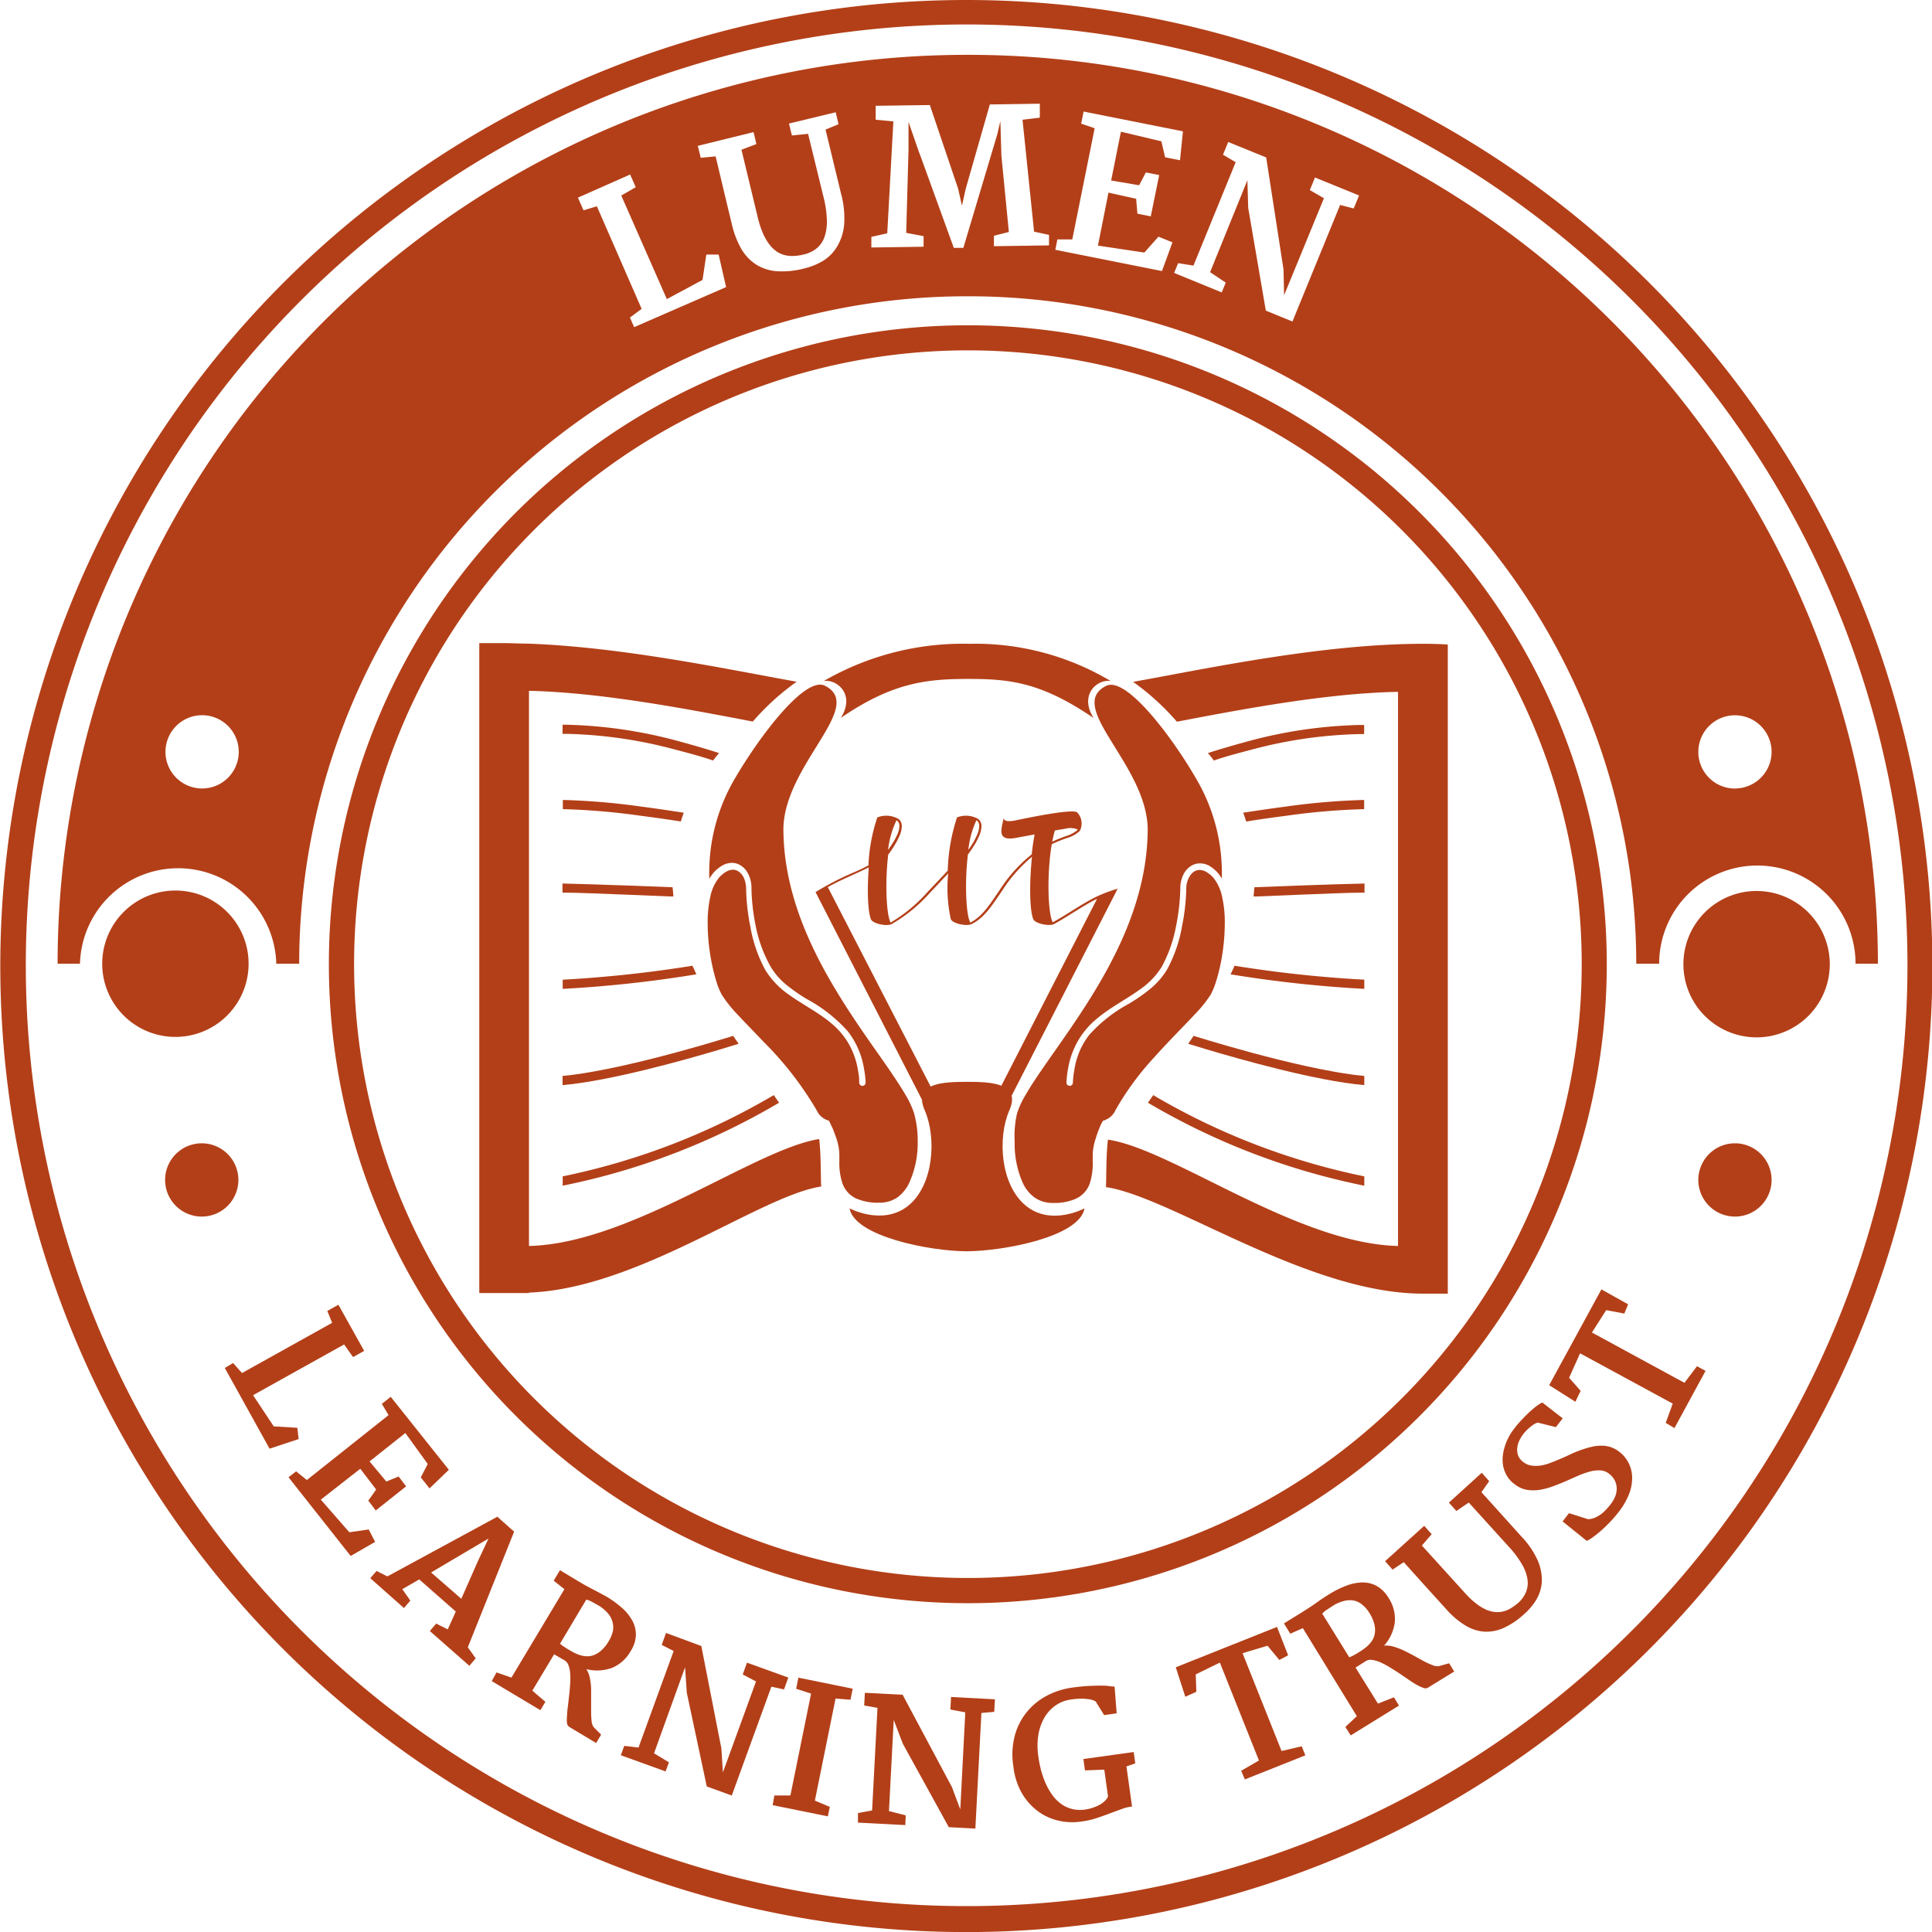 <svg xmlns="http://www.w3.org/2000/svg" viewBox="0 0 258.95 258.95"><defs><style>.a{fill:#b33f18;}</style></defs><path class="a" d="M13.7,129.17a9.81,9.81,0,1,0,9.81-9.81A9.81,9.81,0,0,0,13.7,129.17Z"/><path class="a" d="M129.72,43.6a85.64,85.64,0,1,0,85.64,85.63A85.63,85.63,0,0,0,129.72,43.6Zm0,167.9A82.27,82.27,0,1,1,212,129.23,82.26,82.26,0,0,1,129.72,211.5Z"/><path class="a" d="M129.48,0A129.48,129.48,0,1,0,259,129.48,129.48,129.48,0,0,0,129.48,0Zm.08,255.48a126.1,126.1,0,1,1,126.1-126.09A126.09,126.09,0,0,1,129.56,255.48Z"/><path class="a" d="M245.25,129.23a9.81,9.81,0,1,1-9.81-9.81A9.82,9.82,0,0,1,245.25,129.23Z"/><path class="a" d="M129.77,7.35h-.16A121.89,121.89,0,0,0,7.72,129.17h3a13.16,13.16,0,0,1,26.31,0h3.07a89.53,89.53,0,0,1,89.53-89.46h.16a89.52,89.52,0,0,1,89.52,89.46h3.07a13.16,13.16,0,0,1,26.32,0h3A121.88,121.88,0,0,0,129.77,7.35ZM27,105.68A4.91,4.91,0,1,1,32,100.77,4.91,4.91,0,0,1,27,105.68ZM85,43.85l-.57-1.29L86,41.4,80,27.65l-1.79.54-.75-1.7,7-3.1.75,1.7-1.94,1.12,6.11,13.88,4.78-2.57.51-3.4,1.65,0,1,4.36ZM113.15,30a6.92,6.92,0,0,1-.89,2.94,5.66,5.66,0,0,1-1.91,2A8.91,8.91,0,0,1,107.72,36a11.41,11.41,0,0,1-3.63.35,6.06,6.06,0,0,1-2.77-.91,6.25,6.25,0,0,1-2-2.15,12.36,12.36,0,0,1-1.26-3.37c-.35-1.45-.71-2.94-1.07-4.46s-.72-3-1.07-4.5l-2,.19-.39-1.6L101,17.71l.38,1.6-2,.76,2.19,9.09a13,13,0,0,0,.71,2.16,7.15,7.15,0,0,0,.88,1.49,4.3,4.3,0,0,0,1,.94,3.57,3.57,0,0,0,1.13.47,4.36,4.36,0,0,0,1.2.08,6.55,6.55,0,0,0,1.23-.19,4.22,4.22,0,0,0,1.72-.81,3.45,3.45,0,0,0,1.06-1.51,6.38,6.38,0,0,0,.33-2.26,14.13,14.13,0,0,0-.44-3.07l-2.08-8.52-2.17.22-.39-1.6,6.26-1.51.38,1.6-1.74.72,2.06,8.52A12.5,12.5,0,0,1,113.15,30Zm20.07,3,0-1.4,2-.51-1-10.23-.14-4.63L133.67,18l-4.55,15.22-1.28,0-4.56-12.57c-.06-.13-.14-.35-.25-.67s-.24-.69-.38-1.11l-.45-1.29c-.16-.45-.3-.87-.43-1.25l0,3.74-.31,11.14,2.33.44,0,1.42-7,.1,0-1.42,2.13-.48.82-15-2.37-.22,0-1.87,7.26-.1,3.79,11.21.51,2.28.52-2.31L132.67,14l6.7-.1,0,1.87-2.32.28,1.55,15,2,.43,0,1.41Zm22.52,3.33-14.29-2.85.27-1.39,2,0,3-14.9-1.81-.62.33-1.62,13.31,2.65-.39,3.88-2-.4-.5-2.14-5.42-1.29-1.31,6.54,3.75.64.9-1.72,1.79.35L154.24,29l-1.79-.36-.17-2-3.71-.82-1.41,7.1,6.22.93,1.89-2.13,1.88.76Zm25.7-8.39-1.82-.47-6.39,15.62-3.57-1.46L167.3,27.86l-.11-3.7-5,12.32,2.1,1.4-.54,1.31-6.38-2.61.54-1.31,2.05.33,5.66-13.86-1.7-1,.7-1.71,5.09,2.07,2.32,15,.08,3.47,5.34-13-1.89-1.09.69-1.69,5.91,2.41Zm51.1,77.75a4.91,4.91,0,1,1,4.91-4.91A4.91,4.91,0,0,1,232.54,105.68Z"/><path class="a" d="M31.24,182.69l1.2,1.34,12.08-6.73-.65-1.59,1.49-.83,3.45,6.18-1.49.83-1.2-1.69L33.92,187l2.77,4.18,3.16.19.18,1.51-3.9,1.29-6-10.82Z"/><path class="a" d="M39.69,197.21l1.44,1.16,10.95-8.7-.9-1.51,1.19-.94L60.16,197l-2.59,2.49-1.17-1.47.93-1.8-3-4.15-4.8,3.81,2.25,2.69,1.65-.67,1,1.32-4.07,3.23-1-1.32,1.06-1.48-2.13-2.79L43,201l3.82,4.37,2.6-.37.86,1.66L47,208.55,38.67,198Z"/><path class="a" d="M50.47,210.56l1.45.73,14.74-8,2.25,2-6.21,15.5,1.06,1.48-.85,1-5.3-4.66.85-1,1.55.78L61.09,216l-4.9-4.31L53.92,213,55,214.53l-.86,1-4.51-4Zm11.36,3.73,2.24-5.08,1.41-3-7.7,4.55Z"/><path class="a" d="M66.55,224.16l2,.69L75.65,213l-1.44-1.14.84-1.4,2.37,1.42c.66.4,1.34.78,2,1.12s1.3.69,1.87,1a13.22,13.22,0,0,1,2.11,1.54,6.26,6.26,0,0,1,1.38,1.73,3.93,3.93,0,0,1,.45,1.92,4.32,4.32,0,0,1-.7,2.11,5.12,5.12,0,0,1-2.48,2.24,5.88,5.88,0,0,1-3.46.18,3.28,3.28,0,0,1,.46,1.14,9.14,9.14,0,0,1,.18,1.44c0,.51,0,1,0,1.57s0,1,0,1.51a12.17,12.17,0,0,0,.06,1.27,1.77,1.77,0,0,0,.28.85l1,1-.67,1.12-3.58-2.15A.7.7,0,0,1,76,231a4.51,4.51,0,0,1,0-1c0-.4.06-.84.12-1.33s.11-1,.17-1.48.1-1,.13-1.51a9.14,9.14,0,0,0,0-1.39,3.81,3.81,0,0,0-.23-1.1,1.28,1.28,0,0,0-.55-.67l-1.37-.79-2.92,4.87,1.75,1.5-.67,1.12-6.52-3.9Zm8.51-3.85c.11.09.24.2.4.31l.5.33.52.31c.18.1.33.19.48.26a4.46,4.46,0,0,0,1.14.41,2.81,2.81,0,0,0,1.19,0,3.1,3.1,0,0,0,1.19-.62,5,5,0,0,0,1.12-1.36,4.62,4.62,0,0,0,.52-1.22,2.65,2.65,0,0,0,0-1.25,2.89,2.89,0,0,0-.62-1.22,5.08,5.08,0,0,0-1.4-1.14l-.79-.44a2.7,2.7,0,0,0-.73-.28Z"/><path class="a" d="M83.67,234l1.91.23,4.71-12.94-1.6-.82.58-1.6L94,220.62l2.69,13.74.2,3.2,4.44-12.19-1.78-.94.57-1.58,5.54,2-.58,1.59-1.69-.37-5.31,14.59-3.35-1.22-2.68-12.57-.23-3.4L87.66,235l2,1.21-.45,1.22-6-2.17Z"/><path class="a" d="M103.79,240.65h2.15L108.71,227l-2-.65.3-1.49,7.28,1.48-.3,1.48-2-.16-2.77,13.68,2,.84-.26,1.27-7.4-1.5Z"/><path class="a" d="M115,243l1.89-.34.72-13.75-1.78-.32.09-1.7,5.06.26,6.6,12.36,1.13,3,.67-13-2-.38.09-1.68,5.88.31-.09,1.68-1.72.15-.81,15.5-3.56-.19L121,233.7l-1.21-3.18-.64,12.22,2.25.58-.06,1.3-6.35-.33Z"/><path class="a" d="M135.82,236.73a10,10,0,0,1,.17-4,8.56,8.56,0,0,1,1.56-3.17,8.72,8.72,0,0,1,2.68-2.24,10.39,10.39,0,0,1,3.57-1.14c.73-.1,1.41-.17,2-.2s1.16-.05,1.63-.05.88,0,1.21.06.58.05.75.07l.28,3.58-1.68.24-1.12-1.81a1.21,1.21,0,0,0-.33-.17,2.87,2.87,0,0,0-.67-.16,7.31,7.31,0,0,0-1-.06,9.62,9.62,0,0,0-1.32.11,4.72,4.72,0,0,0-2.09.81,5.12,5.12,0,0,0-1.49,1.64,6.93,6.93,0,0,0-.8,2.31,9.44,9.44,0,0,0,0,2.86,16,16,0,0,0,.4,2,11.82,11.82,0,0,0,.66,1.79,9,9,0,0,0,.9,1.51,5.57,5.57,0,0,0,1.16,1.12,4.37,4.37,0,0,0,3.14.71,6.24,6.24,0,0,0,1-.23,5.91,5.91,0,0,0,.92-.39,3.33,3.33,0,0,0,.72-.52,1.78,1.78,0,0,0,.44-.62l-.5-3.59-2.59.1-.21-1.52,6.74-.94.21,1.52-1.18.41.75,5.38a5.13,5.13,0,0,0-1.33.31l-1.61.59c-.57.22-1.18.43-1.83.65a10.94,10.94,0,0,1-2,.45,8.11,8.11,0,0,1-3.39-.19,7.38,7.38,0,0,1-2.78-1.44,8.13,8.13,0,0,1-2-2.48A9.48,9.48,0,0,1,135.82,236.73Z"/><path class="a" d="M166.36,237.34l2.38-1.38-5.24-13.12-3.23,1.58.08,2.33-1.48.67-1.28-3.95,13.57-5.41,1.49,3.8-1.18.63-1.58-1.91-3.35,1,5.23,13.11,2.7-.63.49,1.21-8.11,3.23Z"/><path class="a" d="M180.32,231.47l1.54-1.45-7.24-11.8-1.68.75-.85-1.38,2.35-1.45c.66-.41,1.31-.83,1.93-1.27s1.21-.84,1.78-1.19a13.36,13.36,0,0,1,2.34-1.16,6.25,6.25,0,0,1,2.16-.42,3.91,3.91,0,0,1,1.91.49,4.49,4.49,0,0,1,1.56,1.59,5.15,5.15,0,0,1,.83,3.24,5.84,5.84,0,0,1-1.44,3.15,3.38,3.38,0,0,1,1.23.12,8.47,8.47,0,0,1,1.36.51c.46.22.93.45,1.39.71l1.32.73a10.25,10.25,0,0,0,1.16.53,1.71,1.71,0,0,0,.89.15l1.37-.39.68,1.11-3.55,2.18a.71.71,0,0,1-.61,0,5.2,5.2,0,0,1-.92-.43c-.34-.2-.72-.44-1.12-.72l-1.24-.84c-.43-.28-.85-.55-1.28-.81a10.43,10.43,0,0,0-1.23-.64,4.21,4.21,0,0,0-1.08-.3,1.19,1.19,0,0,0-.85.18l-1.34.85,3,4.83,2.14-.85.68,1.11-6.47,4Zm.53-9.33.46-.21.52-.29.52-.32a4.67,4.67,0,0,0,.44-.31,4.13,4.13,0,0,0,.9-.82,2.61,2.61,0,0,0,.54-1.06,3.12,3.12,0,0,0,0-1.33,4.94,4.94,0,0,0-.7-1.63,4.16,4.16,0,0,0-.84-1,2.74,2.74,0,0,0-1.09-.61,2.87,2.87,0,0,0-1.37,0,5,5,0,0,0-1.66.72l-.75.49a2.38,2.38,0,0,0-.59.52Z"/><path class="a" d="M193.84,215.68,191,212.55l-2.85-3.17-1.5,1-1-1.13,5.24-4.74,1,1.12-1.31,1.52,5.78,6.37a10.87,10.87,0,0,0,1.52,1.43,6.35,6.35,0,0,0,1.37.82,3.79,3.79,0,0,0,1.25.3,3.44,3.44,0,0,0,1.12-.12,3.87,3.87,0,0,0,1-.47,6.69,6.69,0,0,0,.92-.69,4.12,4.12,0,0,0,1-1.42,3.29,3.29,0,0,0,.19-1.69,5.69,5.69,0,0,0-.73-2,13,13,0,0,0-1.7-2.29l-5.44-6-1.66,1.13-1-1.12,4.4-4,1,1.12L198.56,200l5.41,6a11.5,11.5,0,0,1,2.12,3.12,6.61,6.61,0,0,1,.57,2.77,5.37,5.37,0,0,1-.69,2.42,8,8,0,0,1-1.65,2,10.42,10.42,0,0,1-2.79,1.89,5.6,5.6,0,0,1-2.64.49,5.7,5.7,0,0,1-2.54-.86A11.08,11.08,0,0,1,193.84,215.68Z"/><path class="a" d="M209.44,203.92l.86-1.11,2.54.81a2.52,2.52,0,0,0,.92-.2,4.41,4.41,0,0,0,.82-.46,5.42,5.42,0,0,0,.71-.65c.21-.23.42-.47.61-.72a4.3,4.3,0,0,0,.55-.93,2.86,2.86,0,0,0,.24-1.06,2.48,2.48,0,0,0-.22-1.09,2.63,2.63,0,0,0-.83-1,2,2,0,0,0-1.13-.43,4.31,4.31,0,0,0-1.35.14,12.47,12.47,0,0,0-1.52.52l-1.62.72c-.6.26-1.2.5-1.81.73a9.86,9.86,0,0,1-1.82.49,5.46,5.46,0,0,1-1.76,0,3.62,3.62,0,0,1-1.62-.75,3.72,3.72,0,0,1-1-1.06,4.28,4.28,0,0,1-.51-1.24,4.91,4.91,0,0,1-.09-1.33,6.2,6.2,0,0,1,.26-1.35,7,7,0,0,1,.53-1.3,7.21,7.21,0,0,1,.76-1.18,14.35,14.35,0,0,1,1.12-1.3c.38-.4.74-.76,1.08-1.06s.65-.55.92-.75a3.94,3.94,0,0,1,.64-.38l2.73,2.12-.91,1.18-2.41-.6a1.12,1.12,0,0,0-.4.15,3.22,3.22,0,0,0-.51.34,5.9,5.9,0,0,0-.55.48,6.91,6.91,0,0,0-.51.57,5.49,5.49,0,0,0-.51.84,3.08,3.08,0,0,0-.29,1,2.29,2.29,0,0,0,.11,1,2,2,0,0,0,.7.9,2.27,2.27,0,0,0,1.08.47,4,4,0,0,0,1.25,0,6.89,6.89,0,0,0,1.37-.38c.47-.18.95-.38,1.44-.59s.88-.39,1.32-.6.89-.38,1.34-.54a11.7,11.7,0,0,1,1.33-.39,5.38,5.38,0,0,1,1.3-.16,3.82,3.82,0,0,1,1.25.18,3.74,3.74,0,0,1,1.16.62,4.36,4.36,0,0,1,1.34,1.65,4.47,4.47,0,0,1,.41,2,6,6,0,0,1-.48,2.19,9.73,9.73,0,0,1-1.34,2.26,16,16,0,0,1-1.09,1.27q-.6.63-1.17,1.14c-.39.35-.76.64-1.11.9a4.81,4.81,0,0,1-.89.55Z"/><path class="a" d="M223.26,190.71l.94-2.58-12.42-6.74-1.47,3.28,1.55,1.75-.71,1.46-3.51-2.22,7-12.84,3.58,2-.51,1.24-2.43-.46-1.91,3,12.4,6.74,1.68-2.22,1.15.62-4.17,7.67Z"/><path class="a" d="M22.13,158.14a4.91,4.91,0,1,0,4.91-4.9A4.91,4.91,0,0,0,22.13,158.14Z"/><path class="a" d="M227.63,158.14a4.91,4.91,0,1,0,4.91-4.9A4.91,4.91,0,0,0,227.63,158.14Z"/><path class="a" d="M190.71,86.29c-13.56,0-29.26,3.39-38.84,5.1a33.24,33.24,0,0,1,5.87,5.34c8.77-1.67,20-3.82,29.64-4V167c-13.58-.31-30.29-13-38.88-14.25-.28,2.4-.19,5.21-.27,6.36,8.77,1.3,27,14.28,42.48,14.28,1.1,0,2.21,0,3.34,0v-87C192.92,86.31,191.81,86.29,190.71,86.29Z"/><path class="a" d="M70.9,86.27c-1,0-2.35-.07-3.33-.07s-2.21,0-3.33,0v87.11c1.12,0,2.24,0,3.33,0s2,0,3,0l.34,0v-.06c14.68-.55,31-13,39.16-14.22-.09-1.15,0-4-.27-6.36C101.2,154,84.49,166.69,70.9,167V92.59c9.8.23,21.2,2.44,30,4.12a33.31,33.31,0,0,1,5.88-5.34c-8.77-1.55-23-4.62-35.91-5.1"/><path class="a" d="M90.39,100.44c2,.52,3.76,1,5,1.43l.18.07c.27-.36.53-.69.81-1-1.23-.41-3.22-1-5.66-1.66A62.16,62.16,0,0,0,76,97.14h-.6v1.22H76A60.8,60.8,0,0,1,90.39,100.44Z"/><path class="a" d="M85.89,109.34c1.72.22,3.25.44,4.36.61l1,.16c.12-.4.25-.79.4-1.18-1-.15-3.09-.48-5.61-.81a92.65,92.65,0,0,0-10.6-.9h0v1.23h0A91.59,91.59,0,0,1,85.89,109.34Z"/><path class="a" d="M89.7,120.15l.55,0c0-.41-.08-.82-.1-1.23l-6-.23c-3.11-.11-6.47-.22-8.76-.27v1.22c2.27,0,5.62.17,8.71.28Z"/><path class="a" d="M92.81,129.44a166.09,166.09,0,0,1-17.39,1.87v1.23a164.82,164.82,0,0,0,17.92-1.95C93.15,130.2,93,129.82,92.81,129.44Z"/><path class="a" d="M99,139.9l-.73-1.06-.23.07c-1.75.54-6.23,1.9-11.12,3.11-2.45.61-5,1.18-7.35,1.6-1.5.27-2.91.48-4.17.59v1.23c1.63-.14,3.48-.43,5.42-.8C88.54,143.16,97.63,140.33,99,139.9Z"/><path class="a" d="M103.71,146.78a92.07,92.07,0,0,1-28.29,10.89v1.25a93.07,93.07,0,0,0,29-11.12Z"/><path class="a" d="M167.89,100.44c-2,.52-3.76,1-5,1.43l-.19.07c-.26-.36-.53-.69-.8-1,1.23-.41,3.22-1,5.66-1.66a62.16,62.16,0,0,1,14.68-2.11h.6v1.22h-.6A60.8,60.8,0,0,0,167.89,100.44Z"/><path class="a" d="M172.39,109.34c-1.72.22-3.25.44-4.36.61l-1,.16c-.12-.4-.26-.79-.4-1.18,1-.15,3.09-.48,5.61-.81a92.46,92.46,0,0,1,10.6-.9h0v1.23h0A91.21,91.21,0,0,0,172.39,109.34Z"/><path class="a" d="M168.58,120.15l-.55,0c0-.41.08-.82.1-1.23l6-.23c3.11-.11,6.47-.22,8.76-.27v1.22c-2.28,0-5.62.17-8.72.28Z"/><path class="a" d="M165.47,129.44a165.76,165.76,0,0,0,17.39,1.87v1.23a164.82,164.82,0,0,1-17.92-1.95C165.13,130.2,165.3,129.82,165.47,129.44Z"/><path class="a" d="M159.26,139.9l.72-1.06.24.07c1.75.54,6.23,1.9,11.12,3.11,2.45.61,5,1.18,7.35,1.6,1.49.27,2.91.48,4.17.59v1.23c-1.63-.14-3.48-.43-5.42-.8C169.74,143.16,160.65,140.33,159.26,139.9Z"/><path class="a" d="M154.57,146.78a92,92,0,0,0,28.29,10.89v1.25a93.17,93.17,0,0,1-29-11.12Z"/><path class="a" d="M129.84,91c5.5,0,9.7.44,16.73,5.23-2-3.21.62-5.27,2.31-4.94a35.41,35.41,0,0,0-19-5,37.27,37.27,0,0,0-19.49,5c1.68-.33,4.34,1.73,2.3,4.94C119.68,91.42,124.34,91,129.84,91Z"/><path class="a" d="M129.61,145h0c3.1,0,7.3.11,5.68,3.81s-1.2,10,2.2,12.79,7.87.36,7.87.36c-.65,3.8-10.79,5.72-15.75,5.75h0c-5,0-15.09-2-15.74-5.75,0,0,4.47,2.39,7.87-.36s3.82-9.08,2.2-12.79,2.57-3.8,5.67-3.81h0"/><path class="a" d="M147.76,119.83c-2.29.94-4.36,2.54-6.66,3.79-.66-1.19-.8-6.56-.13-10.47.71-.34,1.35-.58,1.89-.78a4.34,4.34,0,0,0,1.87-1h0a2.16,2.16,0,0,0-.37-2.5c-.74-.45-6,.62-8.16,1.07-1.54.34-1.68-.12-1.67-.32h0c-.3,1.51-1,3.17,1.66,2.68l2.48-.46c-.15.8-.28,1.71-.39,2.67a19.84,19.84,0,0,0-4.29,4.78c-1.3,1.9-2.32,3.56-3.94,4.36-.59-1.07-.76-5.43-.32-9.12.11-.15.5-.66.89-1.3a9.65,9.65,0,0,0,.64-1.24,3.48,3.48,0,0,0,.29-1.24,1.3,1.3,0,0,0-.12-.59,1,1,0,0,0-.41-.44,3.27,3.27,0,0,0-2.75-.16,24.83,24.83,0,0,0-1.24,7.13c-.88.93-1.77,1.89-2.66,2.81a20.47,20.47,0,0,1-5,4.15c-.58-1.07-.76-5.42-.32-9.11a14.07,14.07,0,0,0,.89-1.31,9.65,9.65,0,0,0,.64-1.24,3.48,3.48,0,0,0,.29-1.24,1.3,1.3,0,0,0-.12-.59,1,1,0,0,0-.41-.44h0a3.27,3.27,0,0,0-2.75-.16,23.06,23.06,0,0,0-1.19,6.42c-.66.37-1.35.69-2.09,1a38.74,38.74,0,0,0-5,2.59v0l14.44,28.17,1.64-.84-14.44-28c1.3-.72,2.44-1.22,3.49-1.7.68-.31,1.32-.6,2-.94-.21,2.86-.16,5.75.29,6.95.25.59,2.12,1,2.8.64h0a20.92,20.92,0,0,0,5.14-4.22c.81-.84,1.62-1.72,2.42-2.57a19.36,19.36,0,0,0,.35,6.14c.25.6,2.16,1,2.82.64h0c1.72-.85,2.76-2.57,4.06-4.46a19.47,19.47,0,0,1,4-4.54c-.34,3.27-.36,7,.17,8.36.25.6,2.18,1,2.83.63h0c2-1.1,3.82-2.43,5.72-3.36l-13.48,26.33,1.64.83,14.6-28.51A17,17,0,0,0,147.76,119.83Zm-6.37-8.52,1.47-.25a2.47,2.47,0,0,1,1.61.14,4.39,4.39,0,0,1-1.71.9c-.5.19-1.07.4-1.72.71A13.84,13.84,0,0,1,141.39,111.31Zm-10.52-1.37a.74.74,0,0,1,.29.32,1.08,1.08,0,0,1,.09.46,3.12,3.12,0,0,1-.27,1.13,10,10,0,0,1-.95,1.72c-.09.13-.16.24-.24.34A12.55,12.55,0,0,1,130.87,109.94Zm-10.71,0a.83.83,0,0,1,.3.32,1.08,1.08,0,0,1,.09.46,3.11,3.11,0,0,1-.28,1.13,10,10,0,0,1-1,1.72,3.53,3.53,0,0,1-.24.35A12.55,12.55,0,0,1,120.16,109.94Z"/><path class="a" d="M122.53,149.26v0h0a11.81,11.81,0,0,0-1.18-2.54c-.58-1-1.33-2.13-2.18-3.38-1.71-2.48-3.85-5.41-5.94-8.7C109,128,105,120,105,111c.21-8.62,11.08-16.34,5.56-19.09-2.67-1.34-8.81,6.88-12,12.33a24.85,24.85,0,0,0-3.5,12.66c0,.3,0,.6,0,.9a5.43,5.43,0,0,1,.57-.82h0a4.8,4.8,0,0,1,1.23-1,2.68,2.68,0,0,1,1.24-.33,2.21,2.21,0,0,1,1.08.29,2.67,2.67,0,0,1,.83.74,4,4,0,0,1,.71,2.32,27.08,27.08,0,0,0,.55,5,18.14,18.14,0,0,0,2,5.53A9.27,9.27,0,0,0,105.4,132a24.58,24.58,0,0,0,2.71,1.89,20.33,20.33,0,0,1,5.5,4.31,11,11,0,0,1,2.2,5.08,12.53,12.53,0,0,1,.21,1.83.43.43,0,1,1-.86,0l0-.26v-.07c0-.43-.09-.88-.17-1.37a10.54,10.54,0,0,0-1.37-3.74,10.42,10.42,0,0,0-2.24-2.55c-1.7-1.43-3.76-2.45-5.61-3.78a11.12,11.12,0,0,1-3.2-3.34,19,19,0,0,1-2-5.8,28.91,28.91,0,0,1-.57-5.14,3.55,3.55,0,0,0-.32-1.44,2,2,0,0,0-.78-.87,1.26,1.26,0,0,0-.66-.18,1.84,1.84,0,0,0-.84.23,3.85,3.85,0,0,0-1,.8,5.92,5.92,0,0,0-1.19,2.56,15.87,15.87,0,0,0-.36,3.57,27.5,27.5,0,0,0,1.22,8,8.61,8.61,0,0,0,.69,1.62A17.23,17.23,0,0,0,98.87,136c1,1.07,2.2,2.29,3.47,3.63a45.08,45.08,0,0,1,7.13,9.2v0a2.49,2.49,0,0,0,1.64,1.38l.24.5h0l.09.2.13.26h0c.2.46.39,1,.55,1.46a7.14,7.14,0,0,1,.38,2.14c0,.26,0,.54,0,.84a8.76,8.76,0,0,0,.37,2.86,3.52,3.52,0,0,0,1.87,2.16,7.23,7.23,0,0,0,3.08.57,4.19,4.19,0,0,0,2.43-.69,5.11,5.11,0,0,0,1.56-1.85A12.87,12.87,0,0,0,123,153,13.68,13.68,0,0,0,122.53,149.26Z"/><path class="a" d="M147.56,150.72h0l.26-.49a3,3,0,0,0,.66-.29,2.42,2.42,0,0,0,1-1.09v0a37.8,37.8,0,0,1,5.2-7.11c1.94-2.17,3.91-4.12,5.4-5.72a17.41,17.41,0,0,0,2.18-2.69,9.4,9.4,0,0,0,.68-1.62,22.32,22.32,0,0,0,.62-2.34,27.55,27.55,0,0,0,.6-5.61,15.31,15.31,0,0,0-.36-3.57,6,6,0,0,0-1.18-2.56,3.87,3.87,0,0,0-1-.8,1.84,1.84,0,0,0-.84-.23,1.26,1.26,0,0,0-.66.18,1.72,1.72,0,0,0-.55.5A3.14,3.14,0,0,0,159,119a28,28,0,0,1-.57,5.14,19,19,0,0,1-2,5.8,10.19,10.19,0,0,1-2.31,2.64,24.19,24.19,0,0,1-2.8,1.95A19.57,19.57,0,0,0,146,138.7a10,10,0,0,0-2,4.69,12.64,12.64,0,0,0-.2,1.72.43.43,0,0,1-.86,0,13,13,0,0,1,.21-1.85,11.26,11.26,0,0,1,1.48-4,11,11,0,0,1,2.42-2.75c1.81-1.52,3.89-2.55,5.65-3.83a10.3,10.3,0,0,0,3-3.08,18.4,18.4,0,0,0,1.94-5.53,28.15,28.15,0,0,0,.56-5,4.16,4.16,0,0,1,.4-1.82,2.78,2.78,0,0,1,1.13-1.24,2.21,2.21,0,0,1,1.08-.29A2.65,2.65,0,0,1,162,116a4.64,4.64,0,0,1,1.23,1h0a5.2,5.2,0,0,1,.54.76c0-.28,0-.56,0-.83a24.89,24.89,0,0,0-3.51-12.67c-3.15-5.44-9.3-13.66-12-12.33-5.51,2.76,5.36,10.47,5.57,19.09,0,9-4,17-8.21,23.59-2.09,3.28-4.23,6.21-5.94,8.7-.85,1.24-1.6,2.37-2.18,3.38a11.77,11.77,0,0,0-1.18,2.53v0A13.24,13.24,0,0,0,136,153a12.82,12.82,0,0,0,1.15,5.69,5,5,0,0,0,1.57,1.85,4.16,4.16,0,0,0,2.43.69,7,7,0,0,0,3.07-.57,3.54,3.54,0,0,0,1.88-2.15,8.78,8.78,0,0,0,.36-2.86v-.85a7.2,7.2,0,0,1,.38-2.14A15.83,15.83,0,0,1,147.56,150.72Z"/></svg>